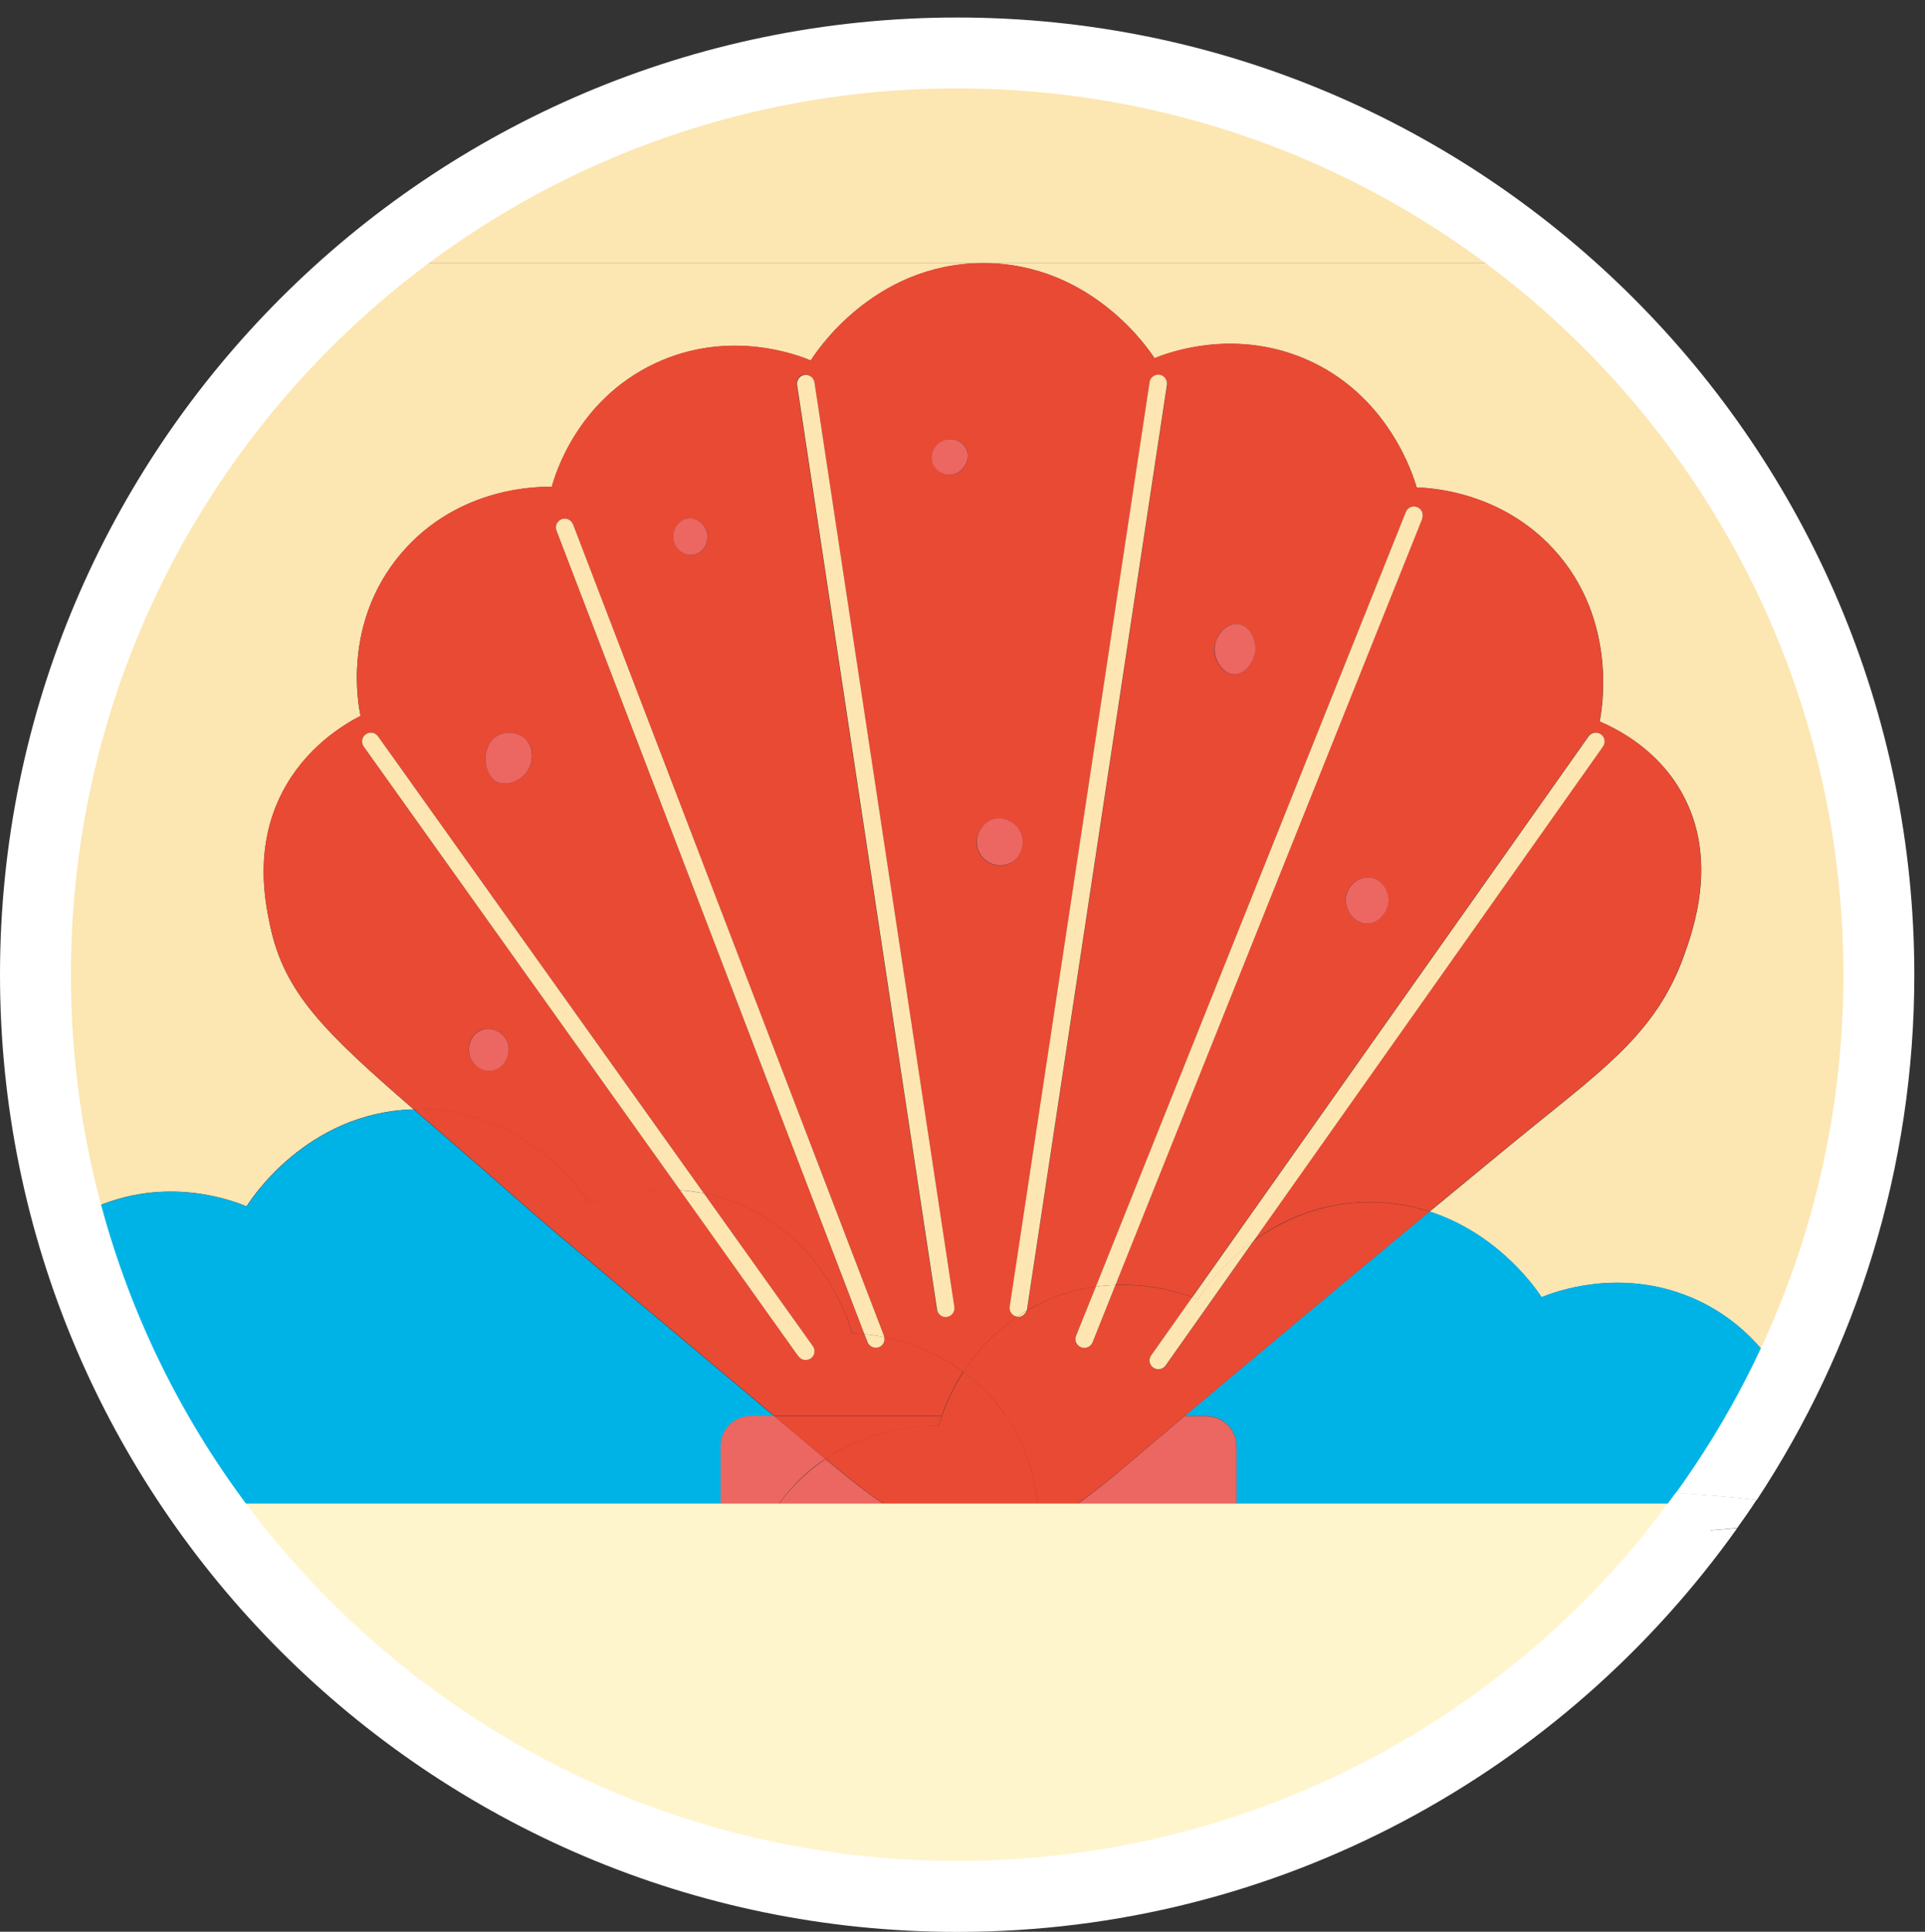 <?xml version="1.0" encoding="UTF-8"?><svg id="Calque_1" xmlns="http://www.w3.org/2000/svg" xmlns:xlink="http://www.w3.org/1999/xlink" viewBox="0 0 109.93 110.31"><rect x="0" y="0" width="109.93" height="110.31" fill="#333333" stroke="none"/><defs><clipPath id="clippath"><rect x=".62" width="109.31" height="109.31" style="fill:none;"/></clipPath><clipPath id="clippath-1"><rect x=".62" width="109.31" height="109.31" style="fill:none;"/></clipPath></defs><path d="M53.14,2.6c12.99,0,24.88,4.67,34.1,12.42h22.07V1H0v14.03h19.04C28.26,7.28,40.15,2.6,53.14,2.6Z" style="fill:none;"/><path d="M106.2,55.66c0,7.96-1.77,15.51-4.91,22.29,1.16,1.66,1.62,3.18,1.71,3.51.65.02,3.59.17,6.32,2.18V15.03h-22.07c11.58,9.73,18.95,24.32,18.95,40.63Z" style="fill:none;"/><path d="M2.35,71C.89,66.14.09,60.99.09,55.66.09,39.34,7.46,24.76,19.04,15.03H0v59.23c.47-.97,1.21-2.16,2.35-3.25Z" style="fill:none;"/><path d="M5.18,69.06c4.31-2.03,8.28-.43,8.9-.17.17-.28,3.39-5.38,9.54-5.54-5.13-4.45-7.39-6.66-8.2-10.51-.27-1.31-.93-4.43.7-7.59,1.31-2.53,3.44-3.83,4.47-4.37-.12-.55-1.06-5.28,2.3-9.25,3.31-3.92,8.04-3.84,8.62-3.82.17-.62,1.42-4.94,5.89-7.05,4.31-2.03,8.28-.43,8.9-.17.18-.29,3.48-5.54,9.82-5.56H19.04C7.46,24.76.09,39.34.09,55.66c0,5.34.8,10.49,2.26,15.35.76-.73,1.69-1.41,2.83-1.95Z" style="fill:#fce6b2;"/><path d="M56.13,15.03h31.12c-9.22-7.75-21.11-12.42-34.1-12.42S28.26,7.28,19.04,15.03h37.09Z" style="fill:#fce6b2;"/><path d="M65.93,20.46c.74-.3,4.41-1.7,8.51,0,4.87,2.03,6.29,6.78,6.46,7.38.77.02,4.79.22,7.82,3.52,3.74,4.07,2.74,9.31,2.63,9.84,1.07.46,3.31,1.61,4.68,4.05,2.15,3.8.64,7.94.1,9.42-1.51,4.14-4.35,6.23-8.37,9.49-1.51,1.22-3.69,3.02-6.12,5.03,4.07,1.32,6.24,4.65,6.39,4.89.74-.3,4.41-1.7,8.51,0,2.25.94,3.76,2.45,4.75,3.87,3.14-6.78,4.91-14.33,4.91-22.29,0-16.31-7.37-30.9-18.95-40.63h-31.12c6.28-.02,9.61,5.12,9.8,5.43Z" style="fill:#fce6b2;"/><path d="M37.51,106.37c-.28-1.35-.88-4.4.72-7.51,1.31-2.53,3.44-3.83,4.47-4.37-.09-.43-.69-3.45.7-6.65h-.52c-.95,0-1.72-.77-1.72-1.72v-3.52c0-.95.77-1.72,1.72-1.72h1.34c-14.36-12.04-12.97-10.88-15.52-13.12-1.95-1.71-3.62-3.14-5.07-4.4-6.15.17-9.37,5.26-9.54,5.54-.62-.26-4.59-1.86-8.9.17-1.14.54-2.07,1.22-2.83,1.95,5.09,16.86,18.33,30.18,35.16,35.36Z" style="fill:#00b3e7;"/><path d="M96.54,74.07c-4.09-1.7-7.76-.3-8.51,0-.15-.25-2.32-3.58-6.39-4.89-4.7,3.89-10.33,8.6-13.99,11.68h1.24c.95,0,1.72.77,1.72,1.72v3.52c0,.95-.77,1.72-1.72,1.72h-9.58c-.04.88-.16,1.5-.19,1.66,1.07.46,3.31,1.61,4.68,4.05,2.15,3.8.64,7.94.1,9.42-.78,2.15-1.93,3.74-3.41,5.23,18.15-2.52,33.35-14.21,40.79-30.25-.99-1.42-2.5-2.93-4.75-3.87Z" style="fill:#00b3e7;"/><path d="M63.9,102.96c.54-1.47,2.05-5.61-.1-9.42-1.38-2.44-3.61-3.59-4.68-4.05.03-.16.15-.77.19-1.66h-15.91c-1.38,3.2-.79,6.22-.7,6.65-1.04.54-3.17,1.84-4.47,4.37-1.6,3.1-1,6.16-.72,7.51,4.94,1.52,10.19,2.34,15.63,2.34,2.5,0,4.95-.19,7.35-.52,1.48-1.49,2.62-3.09,3.41-5.23Z" style="fill:#00b3e7;"/><path d="M47.14,83.32c-.16-.14-.32-.27-.49-.41-.87-.73-1.67-1.4-2.44-2.05h-1.34c-.95,0-1.72.77-1.72,1.72v3.52c0,.95.77,1.72,1.72,1.72h.52c.37-.87.89-1.75,1.6-2.6.67-.8,1.4-1.42,2.15-1.92Z" style="fill:#ec6662;"/><path d="M59.32,87.13c0,.25,0,.48-.01.7h9.58c.95,0,1.72-.77,1.72-1.72v-3.52c0-.95-.77-1.72-1.72-1.72h-1.24c-1,.84-1.87,1.57-2.51,2.12-2.16,1.83-3.9,3.33-5.82,4.15Z" style="fill:#ec6662;"/><path d="M59.32,87.13c-.97.42-1.98.68-3.13.7-3.35.06-5.86-1.85-9.05-4.51-.74.5-1.47,1.12-2.15,1.92-.72.85-1.23,1.73-1.6,2.6h15.91c0-.22.01-.45.01-.7Z" style="fill:#ec6662;"/><path d="M33.7,68.76c.53-.21,2.54-.98,5.13-.8l-18.06-25.33c-.16-.23-.11-.54.12-.7.23-.16.54-.11.7.12l18.61,26.1c.65.13,1.32.32,2.01.61,4.87,2.03,6.29,6.78,6.46,7.38.14,0,.38.01.69.05L31.78,30.3c-.1-.26.03-.55.29-.65.26-.1.55.03.65.29l17.76,46.35s0,.04.01.07c1.25.25,2.93.8,4.54,1.99.68-1.06,1.66-2.21,3.06-3.15h0c-.27-.04-.46-.3-.42-.57l7.99-52.8c.04-.27.3-.46.57-.42s.46.3.42.57l-7.99,52.8s-.02.05-.03.07c.28-.17.57-.33.88-.47,1.06-.5,2.1-.78,3.07-.91l17.7-44.23c.1-.26.39-.38.65-.28s.38.39.28.65l-17.52,43.76c2.05-.07,3.67.43,4.39.7l22.63-32.03c.16-.23.47-.28.7-.12.23.16.28.47.12.7l-19.97,28.26c1.61-1.19,3.83-2.24,6.66-2.24,1.26,0,2.39.21,3.41.54,2.43-2.01,4.61-3.81,6.12-5.03,4.03-3.26,6.86-5.35,8.37-9.49.54-1.47,2.05-5.61-.1-9.42-1.38-2.44-3.61-3.59-4.68-4.05.11-.53,1.11-5.77-2.63-9.84-3.04-3.3-7.05-3.5-7.82-3.52-.17-.6-1.58-5.35-6.46-7.38-4.09-1.7-7.76-.3-8.51,0-.19-.31-3.52-5.45-9.8-5.43h0c-6.34.02-9.64,5.27-9.82,5.56-.62-.26-4.59-1.86-8.9.17-4.48,2.11-5.73,6.43-5.89,7.05-.58-.02-5.31-.1-8.62,3.82-3.35,3.97-2.42,8.7-2.3,9.25-1.04.54-3.17,1.84-4.47,4.37-1.63,3.16-.98,6.28-.7,7.59.81,3.85,3.06,6.05,8.2,10.51.09,0,.18-.01.28-.01,6.28-.02,9.61,5.12,9.8,5.43ZM27.54,58.8c.58-.19,1.21.16,1.43.68.27.66-.14,1.5-.82,1.64-.53.11-1.1-.23-1.3-.73-.24-.6.04-1.38.68-1.59ZM77.97,52.74c-.74-.05-1.28-.93-1.08-1.67.16-.58.78-1.08,1.43-.94.61.13.96.75.95,1.3-.02.7-.63,1.36-1.31,1.31ZM69.36,36.87c.1-.67.74-1.35,1.4-1.23.61.11.94.86.92,1.44-.02.68-.55,1.45-1.2,1.43-.68-.01-1.24-.88-1.13-1.64ZM56.69,46.79c.61-.19,1.29.15,1.57.73.29.62.09,1.43-.55,1.77-.66.35-1.5.02-1.81-.61-.35-.72.04-1.65.79-1.88ZM53.98,25.12c.49-.14,1.04.11,1.23.55.25.59-.21,1.35-.85,1.43-.45.06-.94-.22-1.09-.68-.17-.54.18-1.14.72-1.3ZM45.93,21.4c.27-.04.53.15.57.42l7.99,52.8c.04.27-.15.53-.42.57-.03,0-.05,0-.08,0-.24,0-.46-.18-.5-.43l-7.99-52.8c-.04-.27.15-.53.42-.57ZM39.29,29.6c.59-.08,1.12.47,1.13,1.04,0,.46-.31.96-.82,1.04-.54.09-1.03-.35-1.13-.85-.1-.55.27-1.15.82-1.23ZM28.24,42.12c.43-.34,1.17-.41,1.68,0,.55.44.56,1.23.29,1.75-.35.71-1.27,1.06-1.83.78-.77-.38-.91-1.92-.14-2.53Z" style="fill:#e94a34;"/><path d="M55.02,78.34c-1.61-1.19-3.29-1.74-4.54-1.99.06.24-.06.49-.3.58-.06.02-.12.03-.18.03-.2,0-.39-.12-.47-.32l-.18-.46c-.31-.03-.56-.04-.69-.05-.17-.6-1.58-5.35-6.46-7.38-.69-.29-1.36-.48-2.01-.61l6.22,8.72c.16.23.11.54-.12.7-.09.06-.19.09-.29.09-.16,0-.31-.07-.41-.21l-6.76-9.49c-2.59-.19-4.6.58-5.13.8-.19-.31-3.52-5.45-9.8-5.43-.1,0-.18.01-.28.01,1.45,1.26,3.12,2.69,5.07,4.4,2.55,2.24,1.16,1.08,15.52,13.12h9.57c.2-.58.58-1.51,1.23-2.53Z" style="fill:#e94a34;"/><path d="M71.57,70.89l-5.01,7.1c-.1.14-.25.21-.41.21-.1,0-.2-.03-.29-.09-.23-.16-.28-.47-.12-.7l2.35-3.33c-.72-.27-2.34-.77-4.39-.7l-1.31,3.28c-.08.2-.27.31-.47.31-.06,0-.13-.01-.19-.04-.26-.1-.38-.39-.28-.65l1.13-2.81c-.97.13-2.01.41-3.07.91-.31.15-.6.31-.88.47-.07.21-.25.35-.47.35-.02,0-.05,0-.08,0-1.39.94-2.37,2.09-3.06,3.15.5.37,1,.8,1.47,1.31.36.39.67.8.95,1.21h10.21c3.66-3.08,9.29-7.79,13.99-11.68-1.02-.33-2.16-.54-3.41-.54-2.83,0-5.05,1.06-6.66,2.24Z" style="fill:#e94a34;"/><path d="M56.49,79.65c-.47-.51-.97-.94-1.47-1.31-.65,1.02-1.03,1.94-1.23,2.53h3.65c-.28-.41-.58-.82-.95-1.21Z" style="fill:#e94a34;"/><path d="M47.14,83.32c2.91-1.96,6.01-1.91,6.47-1.9.03-.1.08-.3.17-.55h-9.57c.77.65,1.58,1.32,2.44,2.05.17.14.32.27.49.41Z" style="fill:#e94a34;"/><path d="M59.32,87.13c1.92-.83,3.66-2.32,5.82-4.15.64-.54,1.51-1.28,2.51-2.12h-10.21c1.5,2.2,1.87,4.57,1.88,6.27Z" style="fill:#e94a34;"/><path d="M53.79,80.86c-.09.26-.15.46-.17.55-.46-.02-3.56-.06-6.47,1.9,3.2,2.67,5.7,4.57,9.05,4.51,1.14-.02,2.15-.28,3.13-.7-.02-1.7-.39-4.07-1.88-6.27h-3.65Z" style="fill:#e94a34;"/><path d="M71.57,70.89l19.97-28.26c.16-.23.11-.54-.12-.7-.23-.16-.54-.11-.7.12l-22.63,32.03c.14.05.25.1.32.13.1-.16,1.16-1.84,3.16-3.32Z" style="fill:#fee6b2;"/><path d="M65.86,78.1c.09.06.19.09.29.09.16,0,.31-.07.41-.21l5.01-7.1c-2,1.47-3.07,3.16-3.16,3.32-.07-.03-.18-.07-.32-.13l-2.35,3.33c-.16.23-.11.54.12.7Z" style="fill:#fee6b2;"/><path d="M81.21,29.61c.1-.26-.02-.55-.28-.65s-.55.02-.65.28l-17.7,44.23c.38-.05.76-.08,1.12-.09l17.52-43.76Z" style="fill:#fee6b2;"/><path d="M61.73,76.93c.06.03.12.04.19.04.2,0,.39-.12.47-.31l1.31-3.28c-.36.01-.73.04-1.12.09l-1.13,2.81c-.1.26.02.55.28.65Z" style="fill:#fee6b2;"/><path d="M58.65,74.77l7.99-52.8c.04-.27-.15-.53-.42-.57s-.53.15-.57.42l-7.99,52.8c-.04.27.15.53.42.57h0c.18-.12.36-.23.55-.35,0-.03.02-.05.03-.07Z" style="fill:#fee6b2;"/><path d="M58.62,74.85c-.19.11-.37.23-.55.35.03,0,.05,0,.08,0,.22,0,.4-.15.47-.35Z" style="fill:#fee6b2;"/><path d="M54,75.2s.05,0,.08,0c.27-.04.46-.3.42-.57l-7.99-52.8c-.04-.27-.3-.46-.57-.42-.27.04-.46.3-.42.57l7.99,52.8c.04.25.25.43.5.43Z" style="fill:#fee6b2;"/><path d="M32.72,29.94c-.1-.26-.39-.39-.65-.29-.26.1-.39.39-.29.65l17.58,45.88c.31.03.69.08,1.13.17,0-.02,0-.04-.01-.07l-17.76-46.35Z" style="fill:#fee6b2;"/><path d="M49.54,76.64c.08.2.27.32.47.32.06,0,.12-.01.18-.03.24-.09.36-.34.3-.58-.43-.09-.82-.14-1.13-.17l.18.46Z" style="fill:#fee6b2;"/><path d="M20.89,41.93c-.23.16-.28.47-.12.7l18.06,25.33c.44.03.9.09,1.37.19l-18.61-26.1c-.16-.23-.47-.28-.7-.12Z" style="fill:#fee6b2;"/><path d="M45.6,77.45c.1.14.25.21.41.21.1,0,.2-.03.29-.09.23-.16.28-.47.12-.7l-6.22-8.72c-.47-.09-.93-.15-1.37-.19l6.76,9.49Z" style="fill:#fee6b2;"/><path d="M78.33,50.13c-.66-.14-1.27.36-1.43.94-.21.74.34,1.62,1.08,1.67.68.05,1.29-.61,1.31-1.31.01-.55-.34-1.17-.95-1.3Z" style="fill:#ec6662;"/><path d="M70.49,38.51c.64.01,1.17-.75,1.2-1.43.02-.58-.31-1.32-.92-1.44-.66-.12-1.3.56-1.4,1.23-.11.76.45,1.63,1.13,1.64Z" style="fill:#ec6662;"/><path d="M54.35,27.1c.64-.08,1.11-.85.85-1.43-.19-.44-.74-.69-1.23-.55-.54.16-.89.76-.72,1.3.15.47.65.74,1.09.68Z" style="fill:#ec6662;"/><path d="M39.59,31.68c.51-.08.83-.58.82-1.04-.01-.58-.54-1.12-1.13-1.04-.55.08-.92.68-.82,1.23.1.51.59.94,1.13.85Z" style="fill:#ec6662;"/><path d="M57.72,49.28c.64-.34.84-1.15.55-1.77-.28-.58-.96-.91-1.57-.73-.74.23-1.14,1.16-.79,1.88.31.64,1.15.97,1.81.61Z" style="fill:#ec6662;"/><path d="M28.15,61.13c.68-.14,1.09-.98.82-1.64-.22-.53-.86-.88-1.43-.68-.64.21-.92.99-.68,1.59.2.5.76.85,1.3.73Z" style="fill:#ec6662;"/><path d="M28.38,44.65c.57.28,1.48-.07,1.83-.78.26-.52.25-1.31-.29-1.75-.51-.41-1.25-.34-1.68,0-.77.61-.63,2.15.14,2.53Z" style="fill:#ec6662;"/><g style="clip-path:url(#clippath);"><path d="M73.42,85.86H12.01c2.15,4.07,5.25,7.91,9.33,11.3,17.87,14.82,47.55,15.38,66.29,1.25,4.85-3.66,8.48-7.95,10.91-12.55h-25.12Z" style="fill:#e94a34;"/></g><g style="clip-path:url(#clippath-1);"><path d="M73.42,85.86H12.01c2.15,4.07,5.25,7.91,9.33,11.3,17.87,14.82,47.55,15.38,66.29,1.25,4.85-3.66,8.48-7.95,10.91-12.55h-25.12Z" style="fill:#fff5cd;"/></g><path d="M0,55.66C0,25.53,24.51,1.01,54.64,1H0v109.31h54.64C24.51,110.3,0,85.79,0,55.66Z" style="fill:none;"/><path d="M53.21,86.39c0-.88,11.19-1.59,24.99-1.59,6.81,0,12.99.17,17.49.46,6.01-8.32,9.57-18.54,9.57-29.6,0-27.95-22.66-50.61-50.61-50.61S4.05,27.71,4.05,55.66s22.66,50.61,50.61,50.61c15.82,0,29.94-7.26,39.22-18.63-4.29.22-9.74.35-15.68.35-13.8,0-24.99-.71-24.99-1.59Z" style="fill:none;"/><path d="M54.68,1c30.13.01,54.64,24.53,54.64,54.66,0,11.07-3.32,21.38-9,29.99,1.83.22,2.87.47,2.87.74,0,.32-1.46.61-3.98.86-9.91,13.93-26.17,23.05-44.53,23.06h54.64V1h-54.64Z" style="fill:none;"/><path d="M99.21,87.26c-1.45.14-3.25.27-5.33.38-9.28,11.37-23.4,18.63-39.22,18.63-27.95,0-50.61-22.66-50.61-50.61S26.71,5.05,54.66,5.05s50.61,22.66,50.61,50.61c0,11.05-3.55,21.27-9.57,29.6,1.84.12,3.4.25,4.62.4,5.68-8.62,9-18.92,9-29.99C109.31,25.53,84.8,1.01,54.68,1h-.04C24.51,1.01,0,25.53,0,55.66s24.51,54.65,54.64,54.66h.04c18.36,0,34.62-9.12,44.53-23.06Z" style="fill:#fff;"/><path d="M93.88,87.63c2.08-.11,3.88-.23,5.33-.38.38-.53.75-1.06,1.1-1.6-1.21-.15-2.78-.28-4.62-.4-.59.81-1.19,1.61-1.82,2.38Z" style="fill:#fff;"/></svg>
